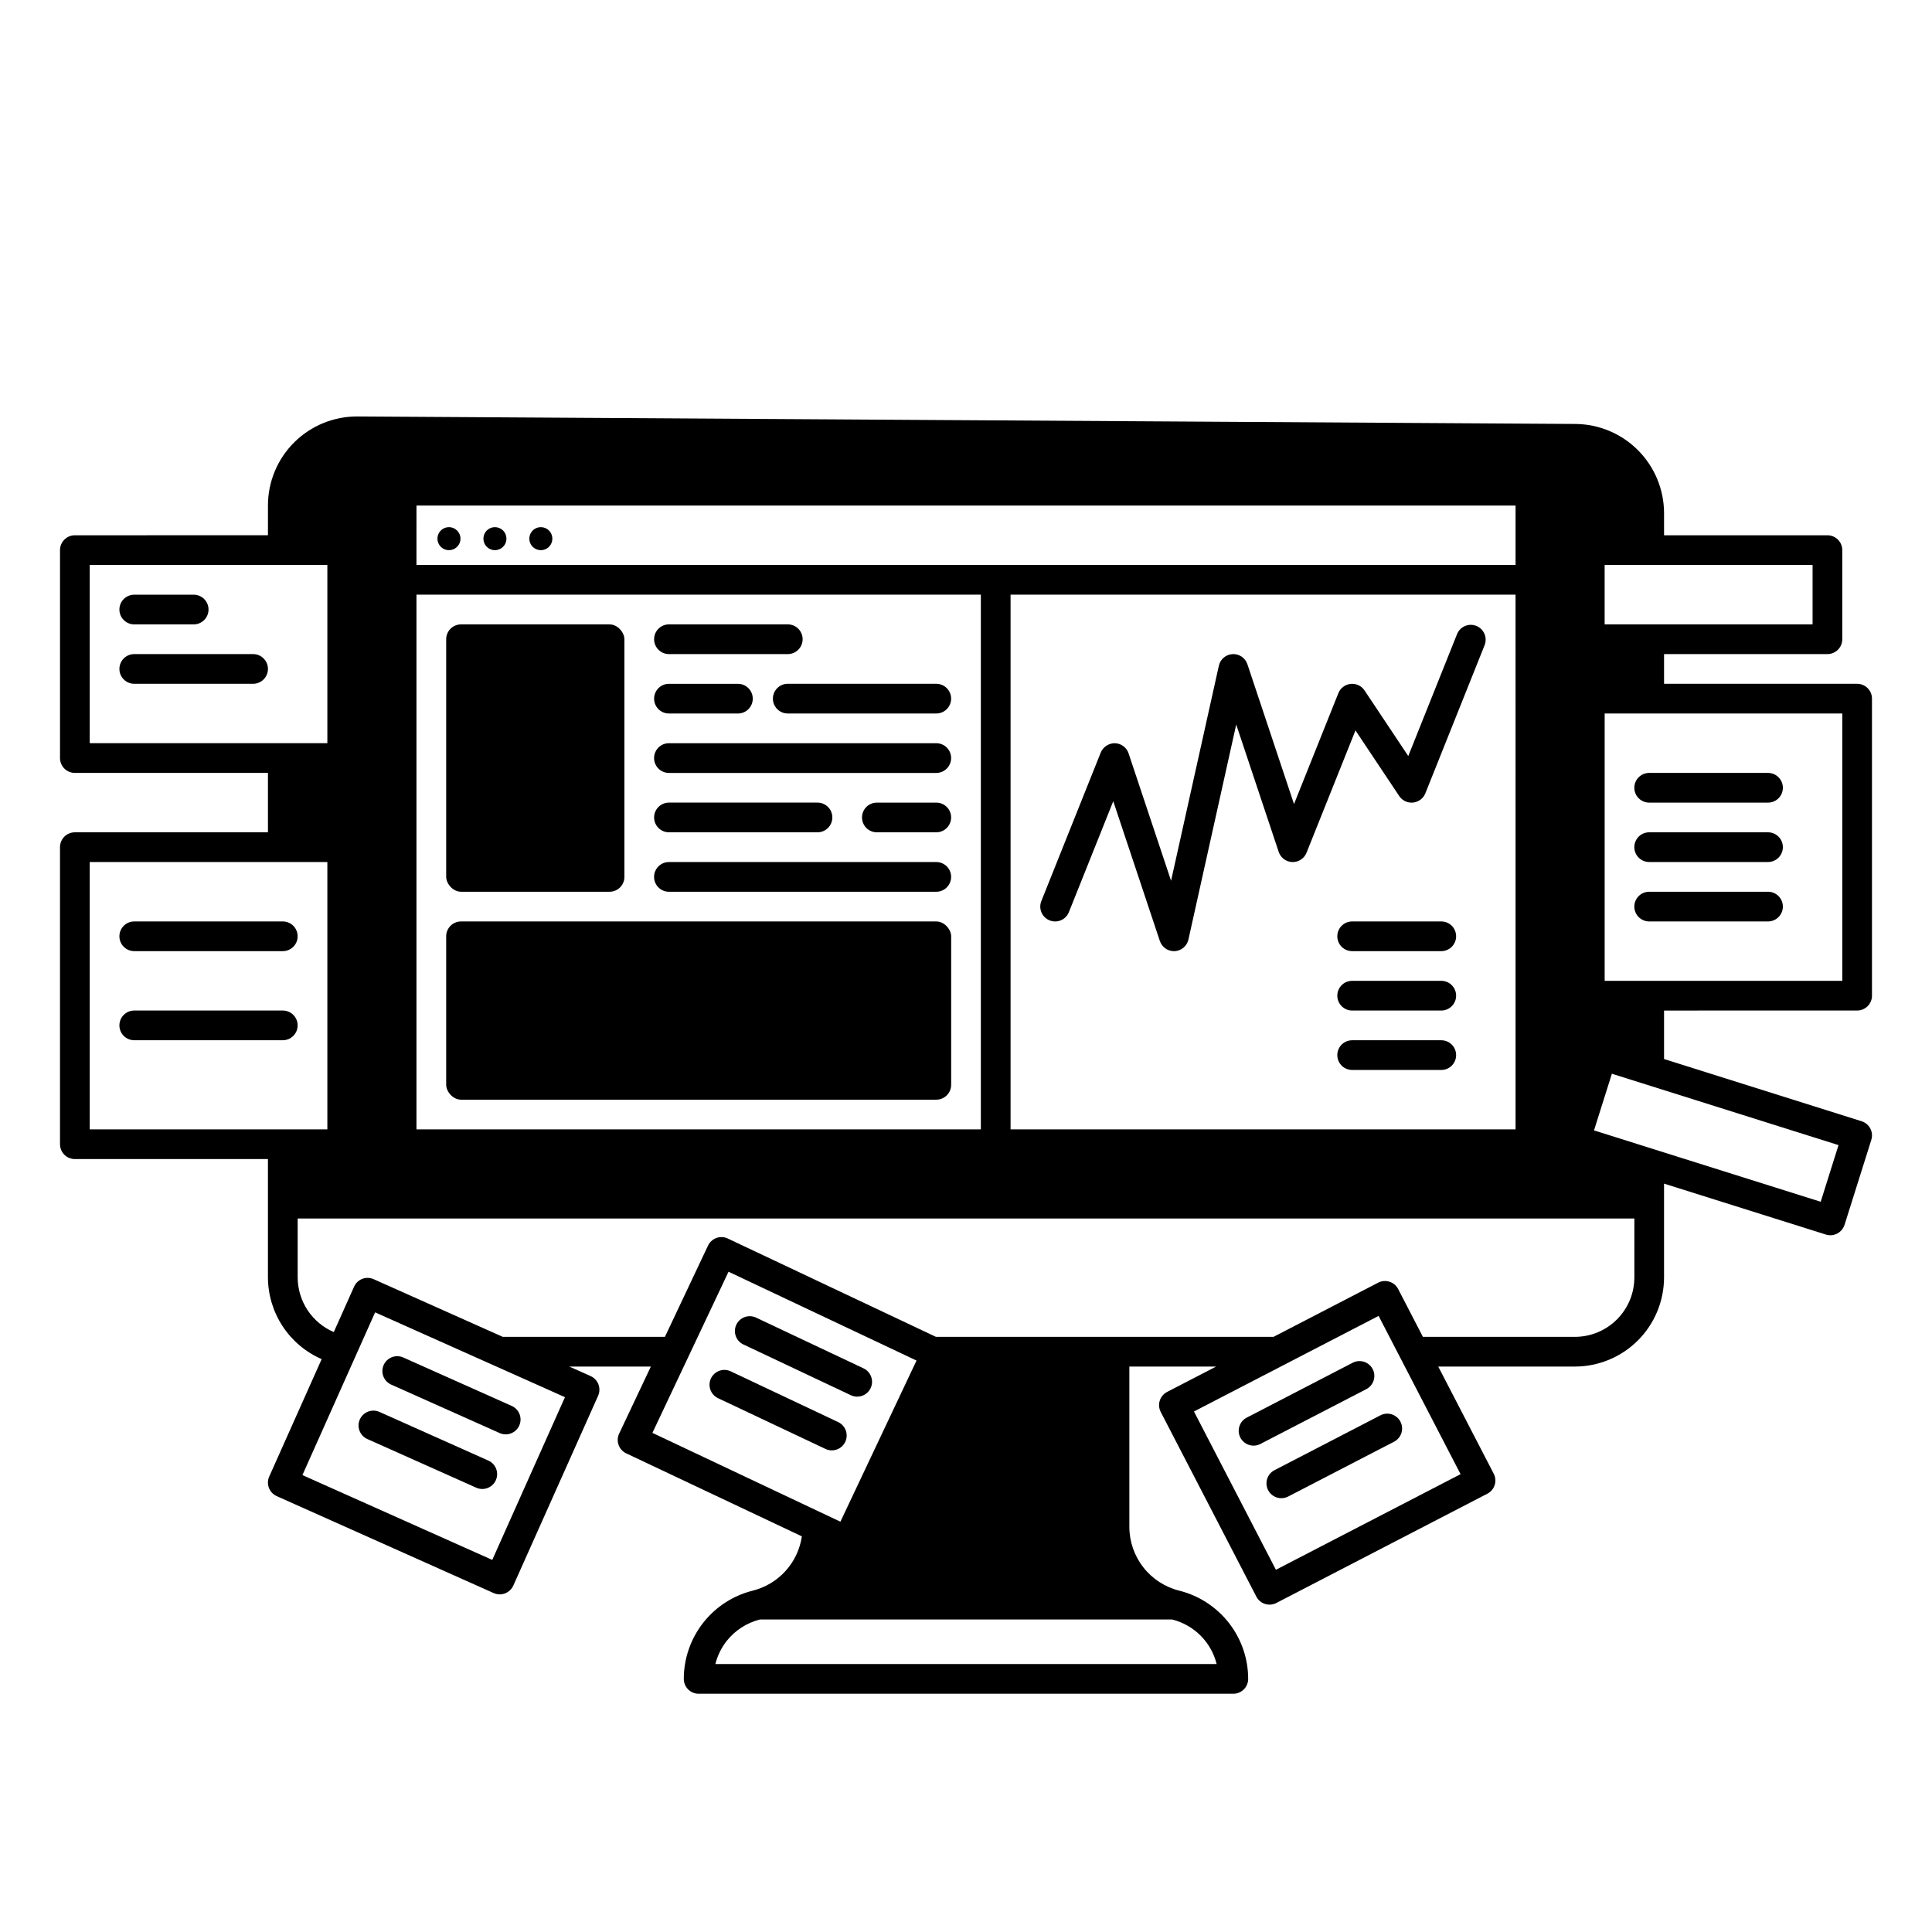 <?xml version="1.0" encoding="UTF-8"?>
<!-- Uploaded to: SVG Find, www.svgrepo.com, Generator: SVG Find Mixer Tools -->
<svg fill="#000000" width="800px" height="800px" version="1.1" viewBox="144 144 512 512" xmlns="http://www.w3.org/2000/svg">
 <g>
  <path d="m636.16 411.8c1.043 0 2.043-0.414 2.781-1.152 0.738-0.738 1.152-1.738 1.152-2.781v-78.723c0-1.043-0.414-2.043-1.152-2.781-0.738-0.738-1.738-1.152-2.781-1.152h-51.168v-7.871h43.297c1.043 0 2.043-0.418 2.781-1.156 0.738-0.734 1.152-1.738 1.152-2.781v-23.617c0-1.043-0.414-2.043-1.152-2.781-0.738-0.738-1.738-1.152-2.781-1.152h-43.297v-5.887c-0.016-6.234-2.492-12.211-6.887-16.633-4.394-4.422-10.359-6.93-16.594-6.981l-322.74-1.988c-6.289-0.043-12.336 2.426-16.797 6.859-4.465 4.434-6.969 10.465-6.965 16.754v7.871l-51.172 0.004c-2.172 0-3.934 1.762-3.934 3.934v55.105c0 1.043 0.414 2.043 1.152 2.781 0.738 0.738 1.738 1.156 2.781 1.156h51.172v15.742h-51.172c-2.172 0-3.934 1.762-3.934 3.938v78.719c0 1.043 0.414 2.047 1.152 2.785 0.738 0.738 1.738 1.152 2.781 1.152h51.172v31.371-0.004c0.016 4.602 1.371 9.098 3.898 12.941 2.527 3.848 6.121 6.871 10.34 8.707l-13.895 31.117c-0.887 1.98 0.004 4.309 1.988 5.195l57.496 25.691h-0.004c0.508 0.223 1.051 0.34 1.605 0.344 0.48 0 0.957-0.09 1.406-0.266 0.977-0.375 1.766-1.117 2.195-2.066l22.477-50.312h-0.004c0.883-1.984-0.004-4.312-1.984-5.207l-5.668-2.527h21.629l-8.402 17.77-0.004 0.004c-0.926 1.961-0.082 4.305 1.879 5.234l46.543 21.992c-0.5 3.422-2.008 6.617-4.328 9.18-2.32 2.562-5.352 4.379-8.707 5.215-5.215 1.305-9.84 4.316-13.148 8.551-3.305 4.238-5.106 9.457-5.106 14.828 0 1.047 0.414 2.047 1.152 2.785 0.738 0.738 1.738 1.152 2.781 1.152h141.7c1.043 0 2.043-0.414 2.781-1.152 0.738-0.738 1.152-1.738 1.152-2.785 0-5.371-1.797-10.59-5.106-14.828-3.309-4.234-7.934-7.246-13.145-8.551-3.785-0.941-7.141-3.117-9.539-6.191-2.398-3.07-3.703-6.856-3.699-10.754v-42.449h22.996l-13 6.731h0.004c-1.93 1-2.684 3.375-1.684 5.305l25.34 48.934c0.477 0.93 1.305 1.625 2.301 1.938 0.383 0.129 0.785 0.191 1.191 0.188 0.629 0 1.25-0.152 1.809-0.441l55.922-28.961c0.926-0.477 1.625-1.305 1.941-2.301 0.316-0.996 0.223-2.074-0.258-3l-14.699-28.387 36.219-0.004c6.262-0.008 12.262-2.5 16.691-6.926 4.426-4.426 6.918-10.43 6.926-16.691v-24.863l42.895 13.5h-0.004c0.383 0.125 0.781 0.188 1.184 0.188 1.715-0.008 3.231-1.121 3.758-2.758l7.094-22.523c0.312-0.996 0.219-2.078-0.266-3.004-0.48-0.926-1.316-1.621-2.312-1.934l-52.348-16.484v-12.852zm-66.914-118.08h55.105v15.742h-55.105zm-314.88 0 0.004-15.746h291.27v15.742zm291.27 7.871 0.004 141.7h-133.83v-141.7zm-291.27 0h149.57v141.7h-149.57zm-86.59 39.359v-47.23h62.977v47.23zm0 102.34v-70.848h62.977v70.848zm106.68 114.1-50.312-22.477 19.266-43.129 50.312 22.484zm42.441-33.664 20.172-42.707 49.82 23.539-20.172 42.707zm137.73 49.457c2.852 0.711 5.461 2.184 7.539 4.266 2.078 2.078 3.551 4.688 4.258 7.543h-132.84c0.547-2.203 1.551-4.266 2.941-6.055 2.234-2.844 5.352-4.867 8.855-5.754zm76.438-38.516-48.934 25.34-21.719-41.949 48.934-25.328zm46.059-52.133c-0.004 4.176-1.664 8.176-4.617 11.129-2.949 2.949-6.949 4.609-11.125 4.617h-40.297l-6.562-12.676c-1-1.926-3.375-2.68-5.301-1.68l-27.719 14.355h-89.469l-55.164-26.059c-0.941-0.449-2.027-0.504-3.008-0.145-0.98 0.355-1.777 1.078-2.227 2.016l-11.426 24.188h-42.969l-34.215-15.281c-0.949-0.43-2.035-0.461-3.012-0.09-0.973 0.375-1.762 1.121-2.184 2.078l-5.371 12.023c-2.836-1.215-5.25-3.234-6.953-5.805-1.699-2.574-2.613-5.586-2.621-8.672v-15.625h354.24zm54.102-35.07-4.723 15.016-60.074-18.914 4.734-15.016zm-61.973-43.531v-70.848h62.977v70.848z"/>
  <path d="m262.98 283.7c-1.234 0-2.348 0.742-2.82 1.883-0.469 1.141-0.211 2.453 0.664 3.324 0.871 0.871 2.184 1.133 3.324 0.66s1.883-1.582 1.883-2.816c0-1.684-1.367-3.051-3.051-3.051z"/>
  <path d="m275.16 283.7c-1.23 0-2.344 0.742-2.816 1.883s-0.211 2.453 0.66 3.324c0.875 0.871 2.184 1.133 3.324 0.66s1.883-1.582 1.883-2.816c0.004-0.809-0.316-1.586-0.891-2.16-0.57-0.57-1.348-0.891-2.16-0.891z"/>
  <path d="m287.34 283.7c-1.234-0.004-2.352 0.738-2.824 1.875-0.477 1.141-0.219 2.453 0.652 3.328 0.875 0.875 2.188 1.137 3.328 0.668 1.141-0.473 1.883-1.586 1.883-2.82 0.004-0.809-0.316-1.582-0.887-2.156-0.57-0.57-1.344-0.895-2.152-0.895z"/>
  <path d="m321.28 317.34h31.488c2.176 0 3.938-1.766 3.938-3.938s-1.762-3.938-3.938-3.938h-31.488c-2.172 0-3.934 1.766-3.934 3.938s1.762 3.938 3.934 3.938z"/>
  <path d="m321.28 333.09h18.273c2.176 0 3.938-1.762 3.938-3.938 0-2.172-1.762-3.934-3.938-3.934h-18.273c-2.172 0-3.934 1.762-3.934 3.934 0 2.176 1.762 3.938 3.934 3.938z"/>
  <path d="m392.12 325.21h-39.359c-2.172 0-3.934 1.762-3.934 3.934 0 2.176 1.762 3.938 3.934 3.938h39.359c2.176 0 3.938-1.762 3.938-3.938 0-2.172-1.762-3.934-3.938-3.934z"/>
  <path d="m392.12 340.96h-70.848c-2.172 0-3.934 1.762-3.934 3.938 0 2.172 1.762 3.938 3.934 3.938h70.848c2.176 0 3.938-1.766 3.938-3.938 0-2.176-1.762-3.938-3.938-3.938z"/>
  <path d="m321.28 364.57h39.359c2.176 0 3.938-1.762 3.938-3.938 0-2.172-1.762-3.934-3.938-3.934h-39.359c-2.172 0-3.934 1.762-3.934 3.934 0 2.176 1.762 3.938 3.934 3.938z"/>
  <path d="m392.12 356.7h-15.742c-2.176 0-3.938 1.762-3.938 3.934 0 2.176 1.762 3.938 3.938 3.938h15.742c2.176 0 3.938-1.762 3.938-3.938 0-2.172-1.762-3.934-3.938-3.934z"/>
  <path d="m392.12 372.45h-70.848c-2.172 0-3.934 1.762-3.934 3.938 0 2.172 1.762 3.938 3.934 3.938h70.848c2.176 0 3.938-1.766 3.938-3.938 0-2.176-1.762-3.938-3.938-3.938z"/>
  <path d="m266.18 309.47h39.359c2.172 0 3.938 2.172 3.938 3.938v62.977c0 2.172-1.762 3.938-3.938 3.938h-39.359c-2.172 0-3.938-2.172-3.938-3.938v-62.977c0-2.172 1.762-3.938 3.938-3.938z"/>
  <path d="m422.15 387.91c0.969 0.391 2.051 0.379 3.012-0.031 0.961-0.41 1.719-1.184 2.106-2.156l11.758-29.391 12.348 37.039h0.004c0.531 1.605 2.035 2.691 3.727 2.695h0.207c1.762-0.098 3.246-1.355 3.633-3.078l12.664-56.984 11.258 33.75c0.516 1.566 1.961 2.644 3.609 2.695h0.117c1.609 0.004 3.055-0.977 3.652-2.469l12.969-32.414 11.59 17.387c0.812 1.219 2.231 1.883 3.684 1.734 1.449-0.152 2.703-1.094 3.246-2.449l15.742-39.359v-0.004c0.73-1.996-0.258-4.211-2.231-5.004-1.973-0.789-4.215 0.125-5.07 2.074l-12.969 32.414-11.59-17.387v-0.004c-0.812-1.215-2.231-1.879-3.684-1.73-1.453 0.152-2.703 1.094-3.246 2.449l-11.758 29.391-12.348-37.039-0.004 0.004c-0.551-1.684-2.16-2.785-3.93-2.699-1.766 0.09-3.258 1.352-3.637 3.082l-12.664 56.984-11.258-33.75h0.004c-0.52-1.57-1.965-2.644-3.613-2.699-1.645-0.023-3.137 0.953-3.769 2.473l-15.742 39.359c-0.809 2.016 0.168 4.305 2.184 5.117z"/>
  <path d="m525.95 388.19h-23.613c-2.176 0-3.938 1.762-3.938 3.934 0 2.176 1.762 3.938 3.938 3.938h23.617-0.004c2.176 0 3.938-1.762 3.938-3.938 0-2.172-1.762-3.934-3.938-3.934z"/>
  <path d="m525.95 403.93h-23.613c-2.176 0-3.938 1.762-3.938 3.938 0 2.172 1.762 3.934 3.938 3.934h23.617-0.004c2.176 0 3.938-1.762 3.938-3.934 0-2.176-1.762-3.938-3.938-3.938z"/>
  <path d="m525.95 419.68h-23.613c-2.176 0-3.938 1.762-3.938 3.934 0 2.176 1.762 3.938 3.938 3.938h23.617-0.004c2.176 0 3.938-1.762 3.938-3.938 0-2.172-1.762-3.934-3.938-3.934z"/>
  <path d="m266.18 388.19h125.95c2.172 0 3.938 2.172 3.938 3.938v39.359c0 2.172-1.762 3.938-3.938 3.938h-125.95c-2.172 0-3.938-2.172-3.938-3.938v-39.359c0-2.172 1.762-3.938 3.938-3.938z"/>
  <path d="m179.58 309.47h15.742c2.176 0 3.938-1.762 3.938-3.934 0-2.176-1.762-3.938-3.938-3.938h-15.742c-2.176 0-3.938 1.762-3.938 3.938 0 2.172 1.762 3.934 3.938 3.934z"/>
  <path d="m211.07 317.34h-31.488c-2.176 0-3.938 1.762-3.938 3.934 0 2.176 1.762 3.938 3.938 3.938h31.488c2.172 0 3.938-1.762 3.938-3.938 0-2.172-1.766-3.934-3.938-3.934z"/>
  <path d="m218.94 388.19h-39.359c-2.176 0-3.938 1.762-3.938 3.934 0 2.176 1.762 3.938 3.938 3.938h39.359c2.176 0 3.938-1.762 3.938-3.938 0-2.172-1.762-3.934-3.938-3.934z"/>
  <path d="m218.94 411.8h-39.359c-2.176 0-3.938 1.766-3.938 3.938 0 2.176 1.762 3.938 3.938 3.938h39.359c2.176 0 3.938-1.762 3.938-3.938 0-2.172-1.762-3.938-3.938-3.938z"/>
  <path d="m247.77 510.98 28.75 12.844c1.969 0.809 4.219-0.094 5.086-2.035 0.867-1.941 0.039-4.219-1.875-5.148l-28.75-12.844c-0.957-0.461-2.062-0.516-3.062-0.152-0.996 0.363-1.809 1.121-2.242 2.09-0.434 0.973-0.457 2.078-0.062 3.066s1.172 1.773 2.156 2.18z"/>
  <path d="m239.36 520.16c-0.426 0.953-0.457 2.035-0.082 3.012 0.371 0.977 1.117 1.762 2.07 2.188l28.75 12.844c0.957 0.465 2.062 0.52 3.062 0.152 1-0.363 1.809-1.117 2.242-2.09 0.434-0.973 0.457-2.078 0.062-3.066-0.395-0.988-1.172-1.773-2.156-2.18l-28.75-12.848c-0.953-0.426-2.035-0.457-3.012-0.082-0.973 0.371-1.762 1.117-2.188 2.07z"/>
  <path d="m368 526.11c0.445-0.945 0.5-2.027 0.148-3.012-0.355-0.98-1.082-1.785-2.027-2.231l-28.469-13.449c-0.945-0.445-2.027-0.5-3.008-0.148-0.984 0.352-1.789 1.082-2.234 2.023-0.926 1.969-0.086 4.312 1.879 5.242l28.469 13.449c0.945 0.449 2.027 0.5 3.012 0.148 0.98-0.352 1.785-1.082 2.231-2.023z"/>
  <path d="m341.01 500.3 28.473 13.449c1.965 0.93 4.312 0.086 5.242-1.879 0.926-1.965 0.086-4.312-1.879-5.242l-28.473-13.445c-1.965-0.93-4.312-0.09-5.238 1.879-0.93 1.965-0.09 4.312 1.875 5.242z"/>
  <path d="m507.78 506.83c-1-1.93-3.375-2.684-5.305-1.688l-27.961 14.48c-0.965 0.457-1.699 1.289-2.039 2.297-0.34 1.012-0.254 2.117 0.234 3.066 0.492 0.945 1.348 1.652 2.367 1.957 1.023 0.309 2.125 0.188 3.055-0.336l27.961-14.473c1.93-1 2.684-3.375 1.688-5.305z"/>
  <path d="m480.07 538.91c1 1.93 3.375 2.684 5.305 1.688l27.961-14.48h0.004c0.957-0.461 1.691-1.289 2.031-2.301 0.336-1.008 0.25-2.113-0.238-3.059-0.492-0.945-1.344-1.652-2.363-1.961-1.02-0.305-2.121-0.184-3.051 0.332l-27.961 14.48c-1.93 1-2.684 3.371-1.688 5.301z"/>
  <path d="m612.54 348.83h-31.488c-2.172 0-3.938 1.762-3.938 3.934 0 2.176 1.766 3.938 3.938 3.938h31.488c2.176 0 3.938-1.762 3.938-3.938 0-2.172-1.762-3.934-3.938-3.934z"/>
  <path d="m612.54 364.57h-31.488c-2.172 0-3.938 1.762-3.938 3.938 0 2.172 1.766 3.934 3.938 3.934h31.488c2.176 0 3.938-1.762 3.938-3.934 0-2.176-1.762-3.938-3.938-3.938z"/>
  <path d="m612.54 380.32h-31.488c-2.172 0-3.938 1.762-3.938 3.934 0 2.176 1.766 3.938 3.938 3.938h31.488c2.176 0 3.938-1.762 3.938-3.938 0-2.172-1.762-3.934-3.938-3.934z"/>
 </g>
</svg>